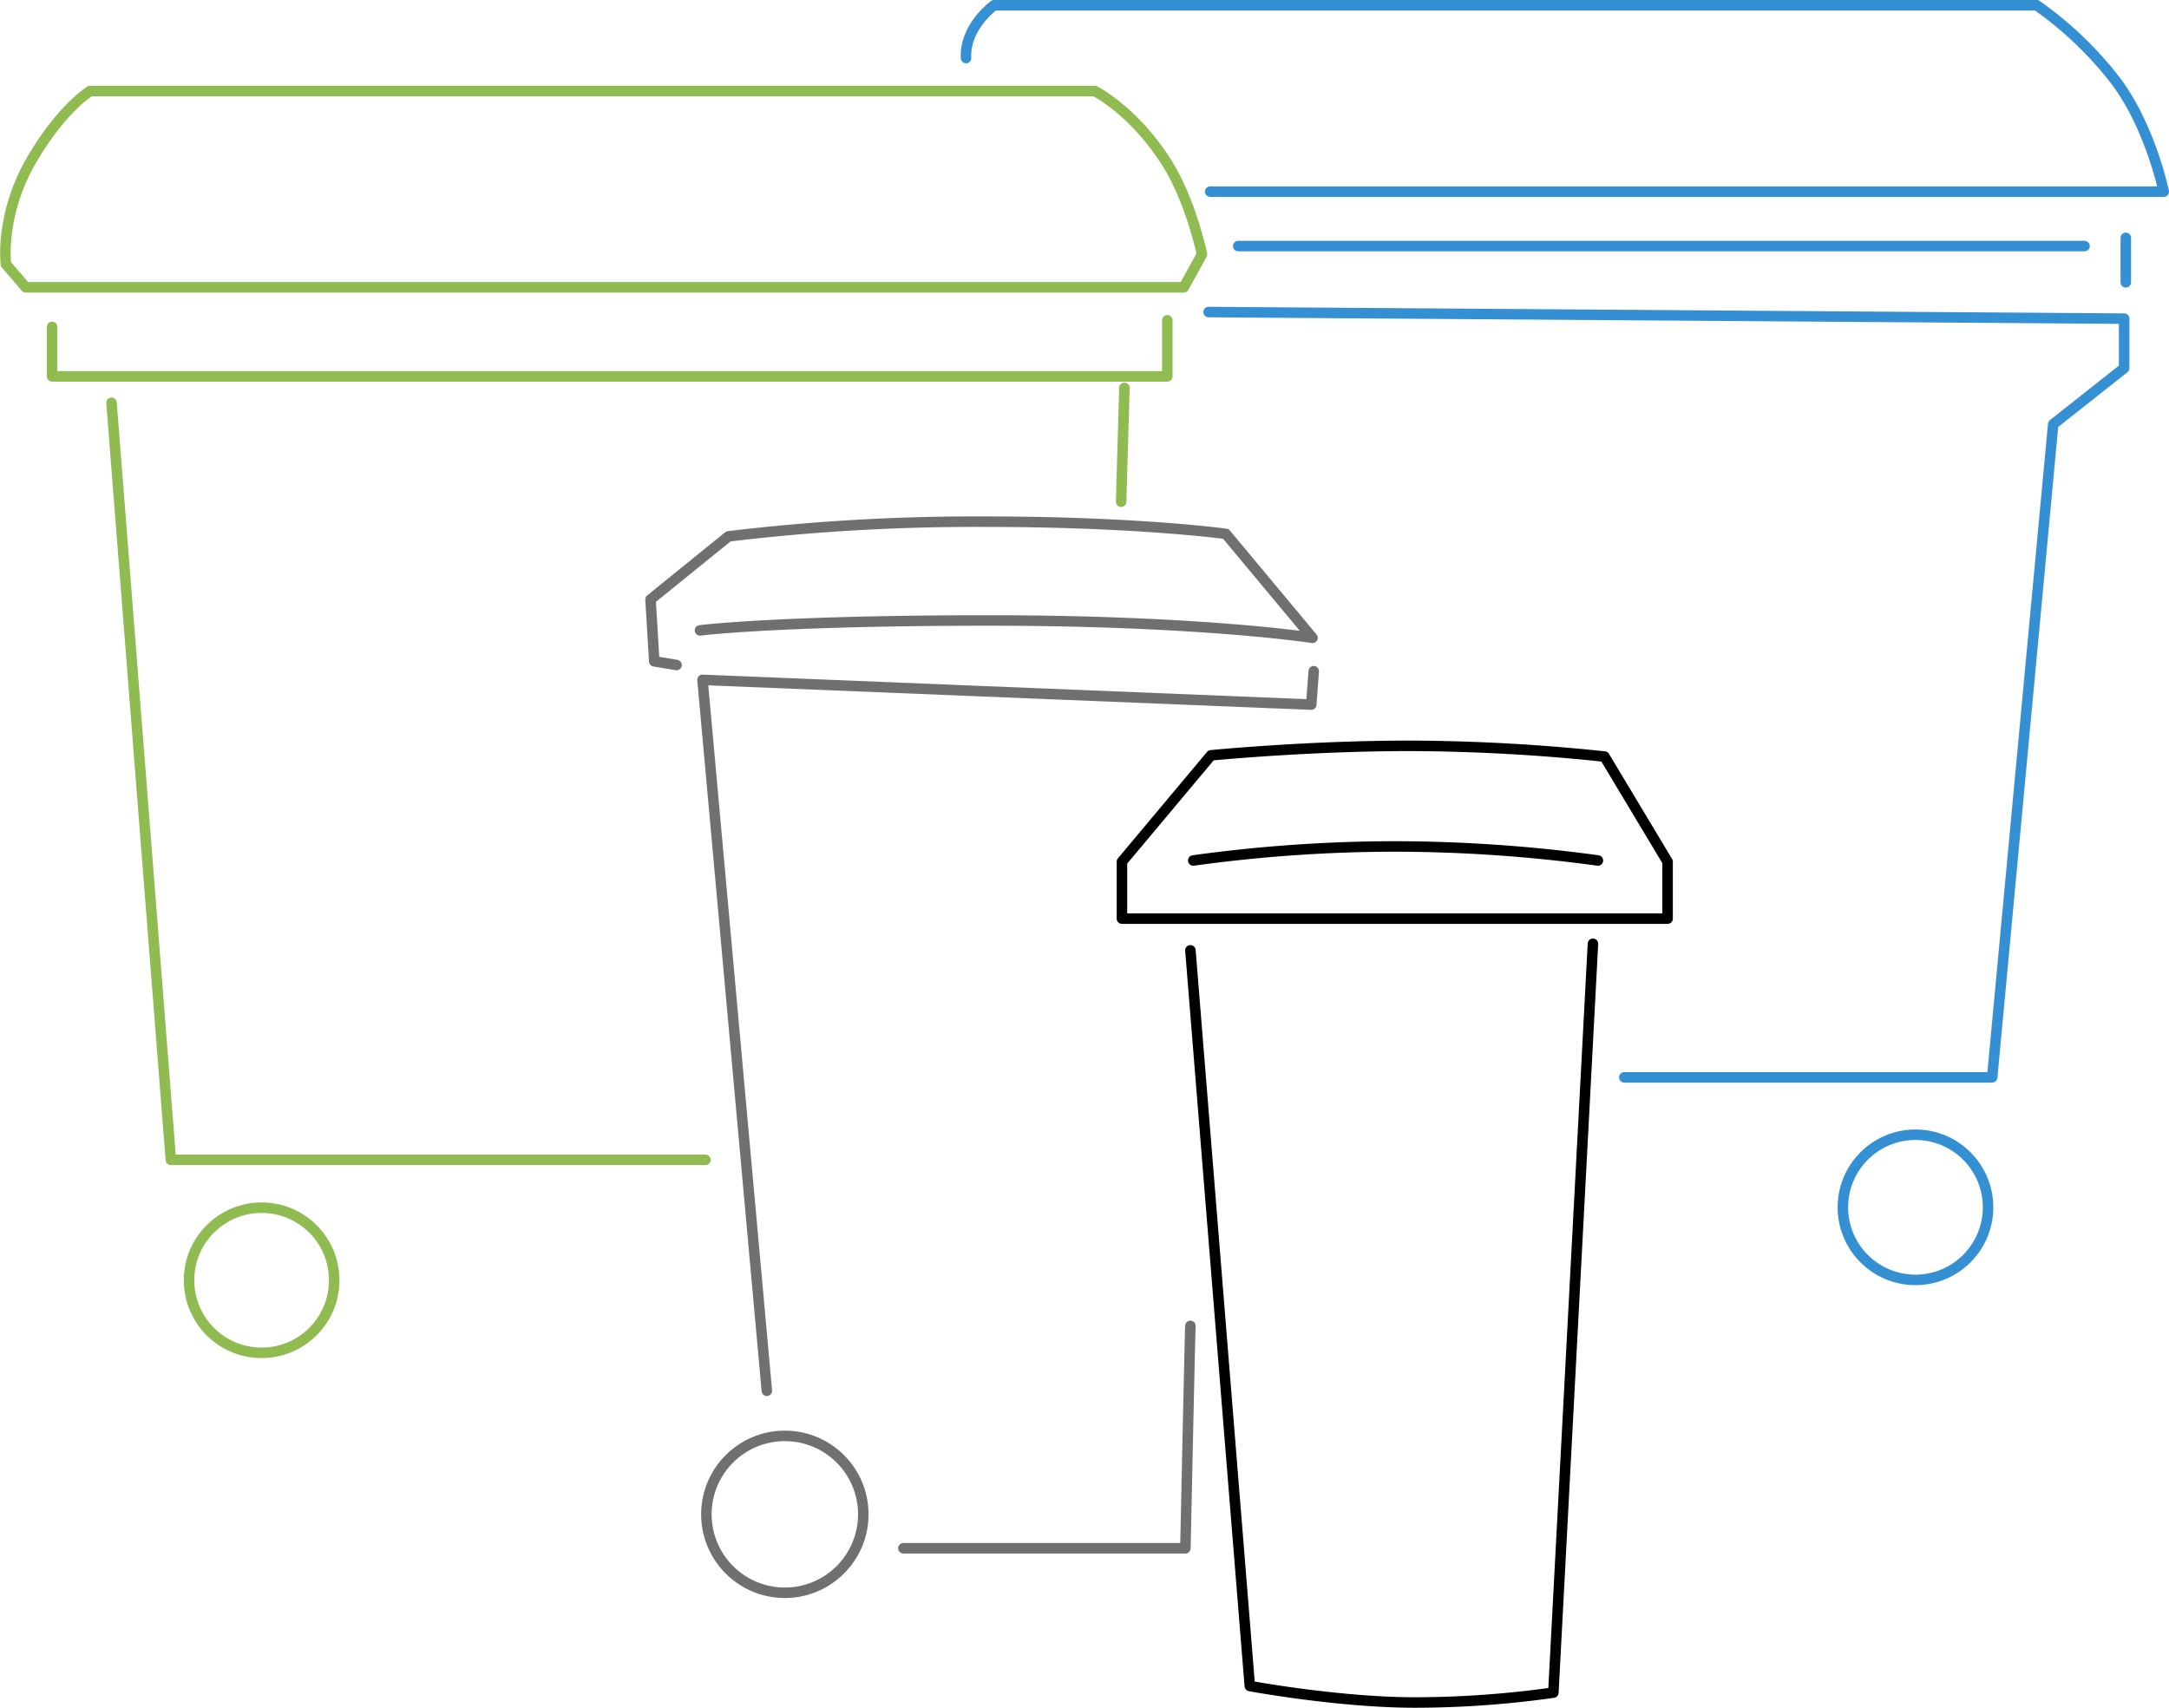 <svg xmlns="http://www.w3.org/2000/svg" width="412.978" height="325.215" viewBox="0 0 412.978 325.215"><defs><style>.a,.b,.c,.d{fill:none;stroke-linecap:round;stroke-linejoin:round;stroke-width:2px;}.a{stroke:#000;}.b{stroke:#707070;}.c{stroke:#8fbb51;}.d{stroke:#3590d3;}</style></defs><g transform="translate(-1005.886 -352.443)"><path class="a" d="M1132.963,454.549l11.309,140.092s16.961,3.14,31.41,3.14a189.192,189.192,0,0,0,26.386-1.883l7.538-142.605" transform="translate(99.577 78.876)"/><path class="a" d="M1217.556,434.277l12.016,20.024v10.836H1125.681V454.3l16.961-20.26s18.374-1.806,37.85-1.806A362.767,362.767,0,0,1,1217.556,434.277Z" transform="translate(93.824 62.242)"/><path class="a" d="M1133.27,445.61a282.049,282.049,0,0,1,38.4-2.671,287.951,287.951,0,0,1,38.636,2.671" transform="translate(99.819 70.697)"/><circle class="b" cx="14.938" cy="14.938" r="14.938" transform="translate(1140.382 625.885)"/><path class="b" d="M1102.429,536.3h53.7s.954-44.84.954-42.248" transform="translate(75.456 110.989)"/><path class="b" d="M1093.314,561.323l-12.25-135.38,115.906,4.712.471-6.361" transform="translate(58.579 55.969)"/><path class="b" d="M1080.484,435.682l-4.24-.707-.707-11.778,14.842-12.016a393.543,393.543,0,0,1,49-2.794c28.9,0,45.7,2.323,45.7,2.323l16.491,19.79s-21.368-3.3-61.569-3.3-55.043,1.885-55.043,1.885" transform="translate(54.212 43.403)"/><path class="c" d="M1131.275,539.909H1029.5L1018.2,395.734" transform="translate(8.917 33.408)"/><line class="c" y1="21.673" x2="0.628" transform="translate(1219.347 426.315)"/><path class="c" d="M1011.879,388.216v9.423h212.336V386.96" transform="translate(3.927 26.477)"/><path class="c" d="M1231.283,399.946h-220.5l-3.77-4.4s-1.257-9.424,5.024-20.1c5.656-9.616,10.994-12.879,10.994-12.879h191.292s7.539,3.77,13.82,13.82c4.529,7.246,6.6,17.277,6.6,17.277Z" transform="translate(0 7.208)"/><circle class="c" cx="13.821" cy="13.821" r="13.821" transform="translate(1041.877 582.426)"/><path class="d" d="M1214.048,531.828h70.046l11.622-124.386,13.507-10.68v-9.423l-174.329-1.256" transform="translate(101.102 25.784)"/><line class="d" y1="8.481" transform="translate(1410.638 397.732)"/><path class="d" d="M1155.591,388.936h181.555s-2.513-12.25-9.111-21.044a69.46,69.46,0,0,0-15.077-14.448H1114.444s-5.655,4.083-5.341,10.051" transform="translate(80.718 0)"/><line class="d" x2="161.137" transform="translate(1241.649 399.302)"/><circle class="d" cx="13.821" cy="13.821" r="13.821" transform="translate(1356.771 568.534)"/></g></svg>